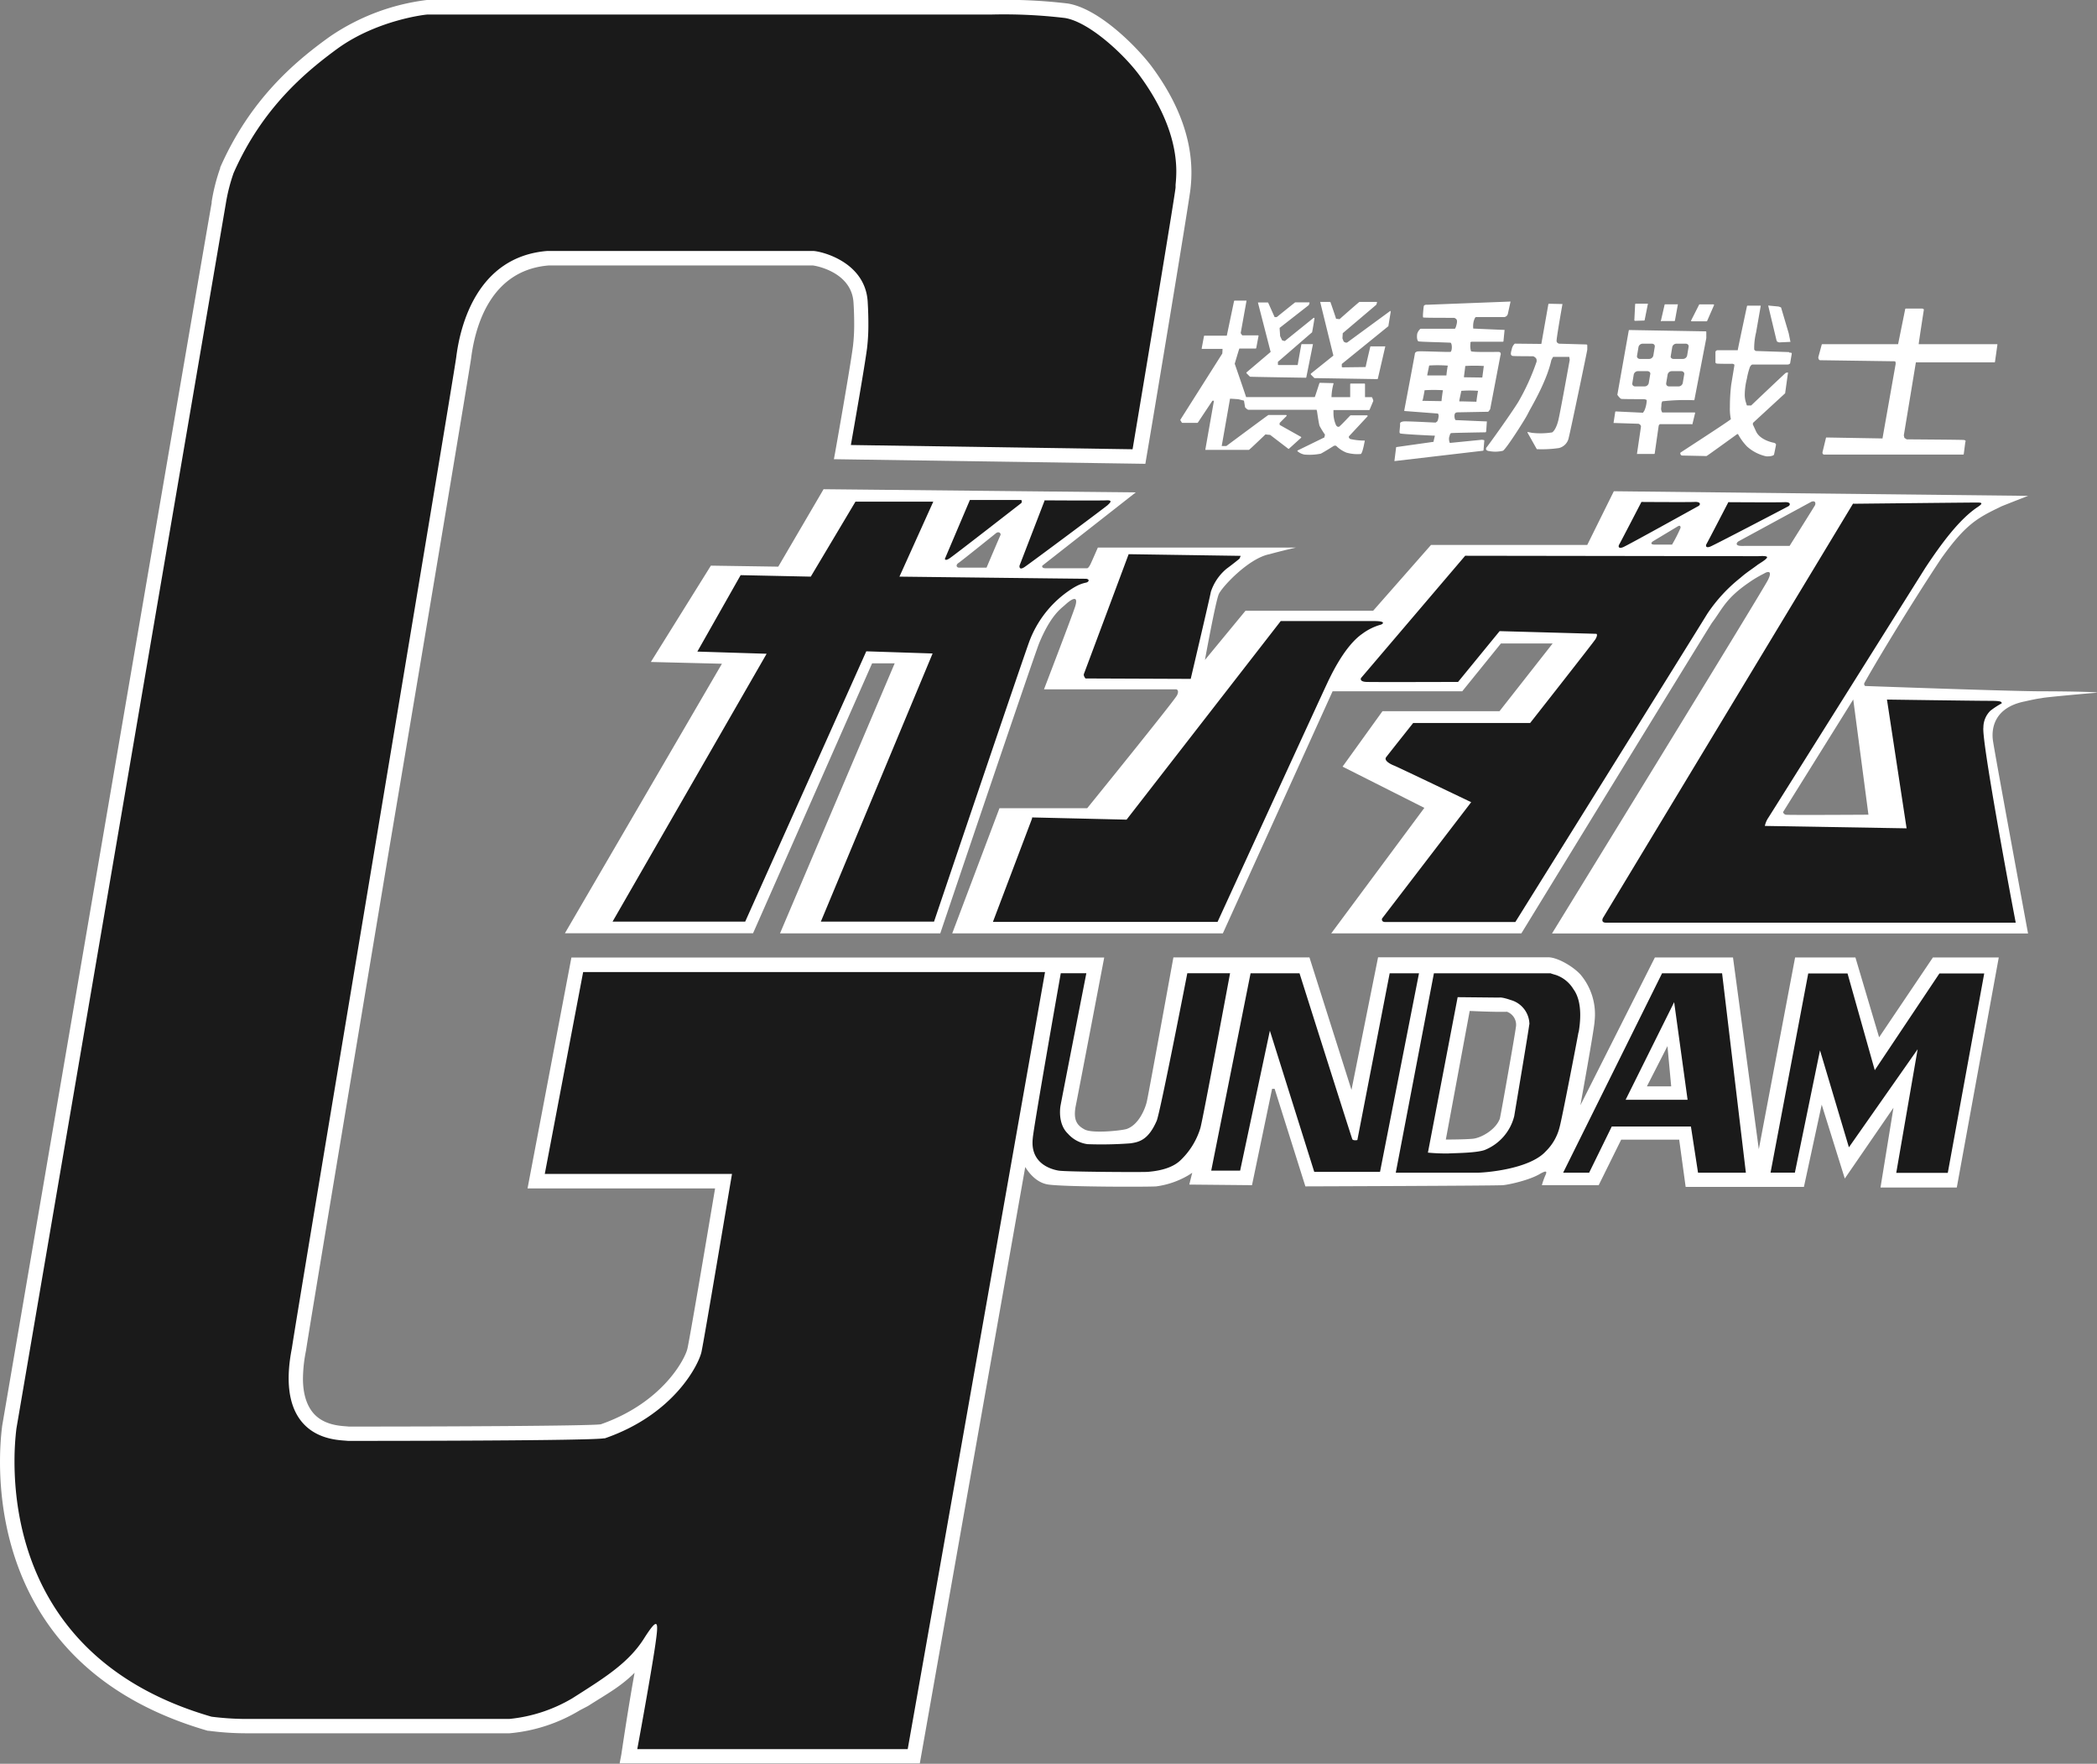 <svg xmlns="http://www.w3.org/2000/svg" viewBox="0 0 454.07 381.91"><rect x="0" y="0" width="454.07" height="381.91" fill="#808080" stroke="none"/><defs><style>.cls-1{fill:#fff;}.cls-2{fill:#1a1a1a;}</style></defs><g id="レイヤー_2" data-name="レイヤー 2"><g id="レイヤー_1-2" data-name="レイヤー 1"><path class="cls-1" d="M418.54,207.32l-11.65,17.29-5.13-17.29H388.7l-7.86,41.52-5.59-41.52H358.34l-16.13,32s3.07-16.9,3.07-18.19A13.34,13.34,0,0,0,342.21,211c-1.67-1.8-5-3.72-7-3.72H298.4L292.64,236l-9.1-28.69H254.08s-5.37,29.59-5.76,31.25-1.79,5-4.35,5.9c-1.28.38-7.43,1-9.09.12s-2.57-2.05-1.92-5.25,6.14-32,6.14-32H230v0H123.73l-9.5,50h40.61c-2.05,12.22-5.57,33-6,34.73-.48,2.12-5.3,11.65-18.76,16.35-2.57.36-33.87.49-54.52.49l-.55-.05c-1.71-.12-5.26-.37-7.41-3.17-1.3-1.7-2-4.1-2-7.18a31.73,31.73,0,0,1,.66-6.05c.54-3.73,9.42-57,18-108.55C93.29,130.34,101.71,79.79,102,77.66c.89-7.1,4.25-19.15,16.81-20.18H176c.24,0,8.37,1.25,8.81,8,0,0,.15,2.06.15,4.53a39.55,39.55,0,0,1-.27,5c-.64,4.89-3.76,22.43-3.79,22.6l-.33,1.82,67.44,1,.22-1.33c1-5.76,9.43-56.33,9.56-58.32l.05-.48c.84-8.46-2-17.18-8.48-25.92-3-4-11.32-12.57-18.22-13.63A115,115,0,0,0,214.69,0H92.42A47.43,47.43,0,0,0,71.5,7.87c-7.69,5.49-17.35,13.69-23.82,28.39l0,.07,0,.07a41.29,41.29,0,0,0-1.85,7.29l0,.28C45.48,45.51.9,306.23.45,308.86v.07C-.63,317.47-3.5,360.79,45,374.77l.1,0h.11a61.62,61.62,0,0,0,7.81.54h57.33a35.43,35.43,0,0,0,15.24-5l1.71-.89c4.2-2.68,7-4.14,10.11-7.21-1.46,8-2.85,17.6-2.88,17.75l-.36,1.87h65L222,252.7c.87,1.4,2.55,3.47,5.06,3.8,3.84.52,21.64.52,23.31.39a18.57,18.57,0,0,0,6.79-2.31c.64-.38,1-.64,1-.64l-.64,2.56,13.58.13,4.35-20.87H276l6.66,21.13s41.37-.13,42.78-.26,6-1.15,8.2-2.56c.77-.38,1.54-.77,1,.39a15.35,15.35,0,0,0-.77,2.17h12.3l4.87-9.86H363.6L365,257h25.61l3.85-17.81,5,16L410,239.86l-2.81,17.28h16.52l9.09-49.82Zm-90.32,15.21c-.09,1-3.09,18.06-3.45,19.69-.91,2.45-4.08,4.17-5.8,4.35s-5.9.18-5.9.18l5.17-27.85s5.44.27,8.07.18A3,3,0,0,1,328.22,222.53Zm28.39,12.7,4.45-8.71.81,8.71Z"/><path class="cls-1" d="M442.17,149.69c-6.62,0-38.3-1.15-38.3-1.15a.54.54,0,0,1-.13-.72C405.42,144.75,413,132,420.29,121c5.44-7.66,8-8.9,13.16-11.39,2.88-1.15,5.7-2.24,5.7-2.24l-89.7-1L343.69,118H309.86l-12.53,14.25H269.69l-8.78,10.65s2.3-12.67,3-14.25,6.48-7.77,10.94-8.64c2.59-.72,5.76-1.44,5.76-1.44H237.72s-1.36,3.12-1.59,3.59-.52.89-.75.89h-8.94c-1,0-.75-.56-.75-.56l20.24-15.87-67.6-.69-9.81,16.77-14.59-.22-13,20.86,15.39.38-34,58.36h40.74l25.78-58.45h4.89L168.9,202.1h34.7s20.37-60.33,21.45-62.92c2.53-6.07,4.74-7.43,5.58-8.21s3.06-2.59,2.2.29c-.58,1.88-6.77,18-6.77,18h28.65s.72.14.15,1.3S235.42,175,235.42,175h-19L206.19,202.1h58.6l23.76-52.41h28.07L325,139.33H336.2L324.69,154H299.35l-8.64,12,17.71,8.93L288.26,202.1h41.17s40.72-66.52,41.3-67.29c2.22-2.93,2.87-5.15,7.9-8.62a25.47,25.47,0,0,1,3.35-2c.43-.29,2-1,.87,1.34s-46.79,76.6-46.79,76.6H439.14s-7.33-39.59-7.62-41.9.14-7,6.91-8.35c3.17-.72,3.18-.61,3.9-.76s9.18-.94,11.34-1.09S448.8,149.69,442.17,149.69ZM216.62,115.91c-.19.38-3,7-3,7h-5.95c-.6,0-.74-.61-.14-1s8.19-6.5,8.19-6.5C216.34,115,216.81,115.54,216.62,115.91Zm147.27-1.6a32.48,32.48,0,0,1-1.84,3.62c-.19,0-2.35,0-3.67,0s-.66-.61-.42-.75l5.32-3.2C364,113.55,363.89,114.31,363.89,114.31Zm13.22,3.9c-1.51,0-1.08-.75-.66-1l15.76-8.56c1-.37.94.47.8.75s-5.5,8.8-5.5,8.8Zm9.55,58.2a.81.81,0,0,1-.57-.57l15.2-24.38,3.29,24.95s-17.47.11-17.92,0"/><path class="cls-2" d="M160.42,124.54l15.14.32,9.68-16.24h16.85l-7.33,16.24s39,.46,40.27.46c.93,0,.86.66.16.83-1,.22-2.14.54-4.63,2.41a23.31,23.31,0,0,0-7.55,10c-.78,1.87-20.76,61-20.76,61H177.74l24.2-58.06-14.36-.47-26.22,58.53H132.64L166,141.56l-15-.47,9.37-16.55M210,108.29,204.6,121s0,.56,1-.09,15.57-12,15.57-12,.28-.65-.18-.65H210m16.24,0-5.48,14.22s-.19,1.17,1.12.28,17.69-13.09,18-13.42,1.31-1.08-.33-1-13.28,0-13.28,0M244.39,120s-9.51,25.48-9.68,25.91.34,1,.34,1l22.78.09s4.19-17.8,4.36-18.85a10.93,10.93,0,0,1,3.4-5c1.66-1.22,2.8-2.18,2.8-2.18l.26-.61L244.39,120m-20.91,57.22L215,199.62h48.64s23.43-51.1,24.1-52.43,3.5-7.35,7.22-9.94a12.24,12.24,0,0,1,4.07-2c.33-.11,1.32-.77-1.56-.77H277.32l-33.38,43L223.48,177m93.77-56.65-22.54,26.46s-.45.79,1.18.85,19.83,0,19.83,0l9-11,20.87.58c.33,0,.26.53-.13,1.18s-14.13,18.13-14.13,18.13H306s-5.73,7.21-5.89,7.46c-.46.72,1.05,1.5,1.77,1.77s16.68,7.92,16.68,7.92l-19.3,25.19s-.26.76.72.76h28.14s36.66-58.77,41.55-66.72a33.83,33.83,0,0,1,7.2-7.82c1.28-1.14,2.44-1.84,3.7-2.8.34-.26,2-1.2,2.06-1.62s-1.58-.26-2-.26l-63.39-.09m38.21-11.7s-4.61,8.9-4.84,9.27-.19,1,.85.57,15.76-8.61,16.28-8.89.61-1-.9-.9c-1.13.07-11.39,0-11.39,0m18.82,0s-4.51,8.71-4.74,9.08-.2,1,.84.57,16.33-8.42,16.84-8.7.62-1-.89-.9c-1.13.07-12.05,0-12.05,0m27,.27-54.19,89.78s-.52,1,.66,1h88.73s-.78-4.1-1-5.28-6.42-34.29-6-37a5.11,5.11,0,0,1,1.5-3.6,18.78,18.78,0,0,1,2.47-1.62c0-.46-.51-.54-3.06-.54s-21.79-.27-21.79-.27l4.25,27.88-30.69-.52a5,5,0,0,1,.79-1.83c.65-1,33.44-53.24,34-54.12,3.47-5.24,7.39-10.55,11.38-13.16,1.47-1,.4-.91-.72-.91-1.76,0-26.3.26-26.3.26"/><path class="cls-1" d="M275.14,76.22,272.4,65.58a.06.06,0,0,1,0,0,.13.13,0,0,1,0-.08.14.14,0,0,1,.1,0h2a.13.13,0,0,1,.12.08l1.38,3.09.45,0s3.93-3.17,4-3.2h3a.13.13,0,0,1,.11.06.19.19,0,0,1,0,.07v0a3.54,3.54,0,0,1-.17.47L277.08,71c0,.2.11,1.67.11,1.78h0s.42.89.42.9.54.17.61.16l6.2-5a.14.14,0,0,1,.15,0,.12.12,0,0,1,.06.13s-.49,3-.53,3-7.37,6.39-7.39,6.37l0,.64.17.07H281c0-.2.78-4.44.78-4.44a.12.12,0,0,1,.12-.1h2.28a.12.12,0,0,1,.1,0,.2.2,0,0,1,0,.11l-1.42,7.07a.12.12,0,0,1-.13.1s-12-.18-12.07-.22l-.77-.77a.13.13,0,0,1,0-.09h0a.16.16,0,0,1,.05-.1l5.19-4.4m26-8.85a.12.12,0,0,0-.14,0l-9.22,6.76c-.34.24-.81-.16-.82-.17s-.27-.69-.27-.69.07-1.11.07-1.11S298,66,298,66a4.33,4.33,0,0,0,.16-.46.14.14,0,0,0,0-.11.11.11,0,0,0-.11-.06h-3.68c-.09,0-4.29,3.72-4.32,3.75a4.72,4.72,0,0,0-.75-.08c0-.16-1.2-3.58-1.2-3.58a.14.14,0,0,0-.12-.09h-2a.12.12,0,0,0-.1,0,.13.13,0,0,0,0,.08v0L288.72,77l-4.88,3.91a.14.14,0,0,0,0,.1h0a.11.11,0,0,0,0,.09l.77.77c.09,0,13.61.22,13.61.22a.14.14,0,0,0,.13-.1l1.59-6.88a.14.14,0,0,0,0-.11.11.11,0,0,0-.1,0h-3a.12.12,0,0,0-.13.1s-1,4.19-1,4.38l-5,.06-.17-.07c0-.15,0-.64,0-.65s10.1-8.2,10.1-8.2a.12.12,0,0,0,0-.08l.49-3a.12.12,0,0,0-.06-.13M297.1,86h-1.53V83.18a.13.13,0,0,0-.13-.13h-2.95a.13.13,0,0,0-.13.13V86h-4.05a12,12,0,0,1,.44-2.91v0a.19.19,0,0,0,0-.08.14.14,0,0,0-.1-.05l-2.83-.07a.14.14,0,0,0-.13.09s-.92,2.88-1,3H269.82c0-.09-2.45-7.21-2.46-7.21s.83-2.84,1-3.3h3.53a.15.15,0,0,0,.13-.11l.49-2.61v0a.11.11,0,0,0,0-.08.12.12,0,0,0-.1-.05h-3.43l-.33-.49s1.25-6.94,1.25-6.94v0a.12.12,0,0,0,0-.09.14.14,0,0,0-.1,0h-2.46a.14.14,0,0,0-.13.11l-1.57,7.48h-4.81a.13.13,0,0,0-.13.11l-.49,2.61v0a.14.14,0,0,0,0,.09.16.16,0,0,0,.1.05h4.41c0,.21-.05,1-.05,1s-9.07,14.32-9.07,14.32a.12.12,0,0,0,0,.14l.3.49a.14.14,0,0,0,.11.06h3.26a.13.13,0,0,0,.11-.06l3.15-4.73h.33L261,97.32v0a.16.16,0,0,0,0,.09.12.12,0,0,0,.1,0h9.34c.09,0,3.55-3.32,3.58-3.35a7.81,7.81,0,0,0,1,.1h0s3.92,3,3.92,3a.12.12,0,0,0,.17,0l2.64-2.39a.18.18,0,0,0,0-.1v0a.13.13,0,0,0-.07-.09L277.08,92v-.41s1.5-1.51,1.5-1.51a.11.11,0,0,0,0-.14.12.12,0,0,0-.11-.08h-3.82c-.07,0-9.11,6.72-9.11,6.72l-1,0c.05-.29,1.76-10,1.8-10.25.19,0,1.77.11,1.78.11l1.24.31c.05.29.24,1.44.24,1.44.18.21.53.54.74.54H285.1c0,.11.08.33.08.33s.37,2.65.55,3.15a17.41,17.41,0,0,0,1.18,1.92,3.68,3.68,0,0,0-.13.58L281,97.53a.12.12,0,0,0-.07.1v0a.12.12,0,0,0,.05.1,3.22,3.22,0,0,0,1.49.7,12.49,12.49,0,0,0,3.5-.19c.56-.25,2.81-1.67,2.91-1.73l.42,0A6.61,6.61,0,0,0,291.53,98a8.6,8.6,0,0,0,3.08.31c.26,0,.56-1,.9-2.81a.1.1,0,0,0,0-.1.11.11,0,0,0-.09,0,14.38,14.38,0,0,1-3.06-.34.75.75,0,0,1-.31-.44l.07-.17,4-4.3a.13.13,0,0,0,0-.14.14.14,0,0,0-.12-.08h-3.57c-.11.06-1.88,2-2.48,2.48a2.35,2.35,0,0,0-.28,0,.82.82,0,0,1-.43-.48l-.06-.15a6.35,6.35,0,0,1-.44-2.31c0-.21,0-.45,0-.68h7.71a.15.15,0,0,0,.12-.08l.8-1.91a4.13,4.13,0,0,0-.19-.59.11.11,0,0,0-.12-.08m24.71,7.36a.14.14,0,0,1-.13.12c-.07,0-6.92.11-7.36.17-.23,0-.31.27-.41.65l-.11.38c0,.1,0,.2,0,.29a2.07,2.07,0,0,0,.18.81h0l6.95-.69.4.06a.12.12,0,0,1,.11.14l-.17,2.06a.14.14,0,0,1-.12.12l-19.05,2.23a.14.14,0,0,1-.11,0,.13.13,0,0,1,0-.1l.35-2.82a.12.12,0,0,1,.11-.11l8-1.13c0-.15.27-1.22.27-1.22v-.12l-.33,0c-.07,0-7-.32-7.19-.49s-.11-.35,0-1.66l0-.44c0-.32.35-.4.62-.47s2.2,0,5.69.17l1.32.06c.15,0,.23-.12.31-.17.25-.07.42-1,.42-1.42a1.76,1.76,0,0,1-.13-.36s0,0,0,0L304.16,89a.12.12,0,0,1-.09-.05.11.11,0,0,1,0-.08v0c.78-4.13,2.27-12,2.29-12.23s.13-.4.49-.52,2.65,0,6.19.08l1,0c.2,0,.33-.51.33-1s-.11-.93-.29-1l-2.49-.09c-2.48-.07-4.25-.13-4.45-.2s-.41-.64-.27-1.63a2.3,2.3,0,0,1,.71-1.09H315s.17,0,.38-.87c.12-.45.21-1-.08-1.25s-.45-.25-.47-.25c-2.95,0-6.49,0-6.66-.08s.11-2.4.12-2.42c.07-.38.66-.34.75-.33l17.91-.69a.13.13,0,0,1,.11,0,.14.14,0,0,1,0,.11l-.57,2.59a.91.91,0,0,1-.81.66h-6.07c-.22,0-.38.51-.5.88a4.65,4.65,0,0,0-.1,1.61c.21,0,4.11.19,6.67.28a.18.18,0,0,1,.1,0,.19.19,0,0,1,0,.1l-.23,2.35a.13.13,0,0,1-.13.12h-6.64a.46.46,0,0,0-.37.11c-.06.07,0,.17,0,.23a4,4,0,0,0,.12,1.72c.15.1,1.22.2,5.45.14h.48a.5.5,0,0,1,.44.19.63.63,0,0,1,0,.54l-2.23,11.67a3.14,3.14,0,0,1-.42.56l-6.41.12c-.31,0-.63,0-.8.28a1.14,1.14,0,0,0-.1.53,1.91,1.91,0,0,0,.13.71c.05.1.11.16.16.17.31,0,4.47.2,6.63.28a.12.12,0,0,1,.09,0,.11.11,0,0,1,0,.08S321.81,93.39,321.81,93.39Zm-2.07-6.5c0-.31.32-2.35.36-2.36a23,23,0,0,0-3.63,0c-.06.26-.44,2.06-.44,2.09a.72.72,0,0,1,0,.19l.21,0,.34,0Zm1.57-7.74a30.7,30.7,0,0,0-4,0c0,.3-.27,2.23-.27,2.26a.72.72,0,0,1,0,.19l.21,0,.34,0,3.42.05C321,81.48,321.29,79.29,321.31,79.15Zm-11.83,0c-.05.26-.37,1.83-.38,1.86s0,.18,0,.19l.21,0,.34,0,3.59,0c0-.31.26-2.12.31-2.13A29.45,29.45,0,0,0,309.48,79.14ZM308,86.61a.72.72,0,0,1,0,.19h.21l.34,0,3.59.06c0-.32.27-2.35.32-2.36a29.45,29.45,0,0,0-4,0c0,.28-.38,2.06-.38,2.09m35.53-12-6-.17s-.52-.1-.56-.57.89-5.87,1.26-7.91a.2.2,0,0,0,0-.11.14.14,0,0,0-.1,0l-2.81-.06a.14.14,0,0,0-.13.11s-1.48,8.38-1.52,8.59L328,74.41a2.16,2.16,0,0,0-.64,1.14l-.09.35a3,3,0,0,0-.12.67.5.5,0,0,0,.09.32.45.45,0,0,0,.35.19c.57.06,4.2.06,4.36.06a1.26,1.26,0,0,1,.68.49.8.8,0,0,1,.1.38,1.45,1.45,0,0,1,0,.28A48.9,48.9,0,0,1,328.78,87c-1.78,2.88-6.65,9.62-6.85,9.82a.48.48,0,0,0-.15.33.35.35,0,0,0,0,.14c.07.21.31.35.66.38a6.93,6.93,0,0,0,3-.07c.66-.33,4.61-6.51,5.27-7.78l.52-1c1.24-2.22,3.82-6.84,4.69-10.86,0,0,.37-.68.37-.68l3.52,0c0,.13.09.64.09.64l-.21,1.14c-.52,2.89-1.92,10.55-2.25,11.9-.4,1.66-1,2.47-1.36,2.67a16.31,16.31,0,0,1-4.32.1l-.86-.17a.13.13,0,0,0-.13,0,.14.14,0,0,0,0,.14l2,3.56a26.05,26.05,0,0,0,4.78-.24,2.87,2.87,0,0,0,2.15-2.32c.4-1.53,4-18.78,4-19V74.78a.13.13,0,0,0-.12-.14M354,69.47l2-.06a.12.12,0,0,0,.12-.1l.69-3.44a.11.11,0,0,0,0-.11.1.1,0,0,0-.1,0l-2.52,0a.15.15,0,0,0-.13.13l-.17,3.43a.14.14,0,0,0,.14.14m5.72.06h2.8a.14.14,0,0,0,.13-.11L363.3,66a.11.11,0,0,0,0-.11.12.12,0,0,0-.1,0h-2.63a.13.13,0,0,0-.13.1l-.8,3.47a.15.15,0,0,0,0,.11.16.16,0,0,0,.11,0m6.58,0h3.2a.13.13,0,0,0,.12-.07l1.49-3.41a.13.13,0,0,0-.12-.18h-3a.12.12,0,0,0-.11.07l-1.72,3.4a.12.12,0,0,0,0,.13.11.11,0,0,0,.11.06m-.06,22.27c-2.57,0-6.49,0-6.73,0s-.35.36-.35.35l-.86,6a.13.13,0,0,1-.13.11h-3.6a.12.12,0,0,1-.1,0,.11.11,0,0,1,0-.11l.85-5.77c.05-.46-.51-.66-.5-.66l-5.32-.17a.14.14,0,0,1-.1,0,.17.17,0,0,1,0-.1l.35-2.29a.12.12,0,0,1,.13-.11l5.88.28.3-.45a6.19,6.19,0,0,0,.51-2.21s0-.07,0-.09a1.37,1.37,0,0,0-.68-.19c-.76,0-4.6,0-4.83-.06s-.69-.62-.85-.89l2.47-13.91a.13.13,0,0,1,.13-.11l16.54.29a.12.12,0,0,1,.12.13v1.34l-2.57,13.33a.14.14,0,0,1-.13.11,44.25,44.25,0,0,0-6.83.24,1.71,1.71,0,0,0-.19.89l-.06.65a1,1,0,0,0,0,.17,1.56,1.56,0,0,0,.24.7h7a.16.16,0,0,1,.11.05.14.14,0,0,1,0,.11l-.57,2.35A.14.14,0,0,1,366.26,91.85ZM358,77l.31-1.91a.57.57,0,0,0-.11-.46.68.68,0,0,0-.51-.21h-2a.93.93,0,0,0-.9.71l-.32,1.91a.54.54,0,0,0,.12.46.65.65,0,0,0,.5.22h2.06A.94.94,0,0,0,358,77Zm-.78,3.58a.65.65,0,0,0-.5-.21h-2.05a.94.94,0,0,0-.91.72l-.31,1.9a.53.53,0,0,0,.12.46.62.62,0,0,0,.5.22h2.05A.93.93,0,0,0,357,83l.32-1.91A.54.54,0,0,0,357.24,80.59Zm7.33,0a.68.68,0,0,0-.5-.21H362a.92.92,0,0,0-.9.72l-.32,1.9s0,.07,0,.11a.56.56,0,0,0,.13.35.66.66,0,0,0,.51.22h2.05a.94.94,0,0,0,.9-.72l.32-1.91A.54.54,0,0,0,364.57,80.59Zm-2.81-3.43a.55.55,0,0,0,.12.35.66.66,0,0,0,.51.22h2.05a.94.94,0,0,0,.9-.72l.32-1.91a.54.54,0,0,0-.12-.46.66.66,0,0,0-.5-.21H363a.93.93,0,0,0-.9.72l-.32,1.9v.11m25.62-.91L380.23,76s-.39-.15-.39-.39v-.15c0-.09,0-.21,0-.35a14.92,14.92,0,0,1,.41-3.13l1-5.71v0a.12.12,0,0,0,0-.08.12.12,0,0,0-.1,0h-2.74a.12.12,0,0,0-.13.1s-2,9.34-2,9.54h-4.36c-.19,0-.47.15-.47.42v2.11s0,.19,0,.19l.24.17c.23.06,2.69.06,3.18.06a.87.87,0,0,1,.62.12.23.23,0,0,1,.06.16s0,0,0,.08l-.69,4.18a40.53,40.53,0,0,0-.28,4.86,11.35,11.35,0,0,0,.21,2.6C373.46,91.8,364,97.9,363.9,98a.11.11,0,0,0-.06.11c0,.18.09.53.42.53l5.26.11c.08,0,6.43-4.6,6.43-4.6a.68.68,0,0,1,.38-.17,11.9,11.9,0,0,0,2,2.74l.18.15a9.06,9.06,0,0,0,3.94,1.94c1.3.06,1.64-.29,1.67-.33s.43-2.06.43-2.06a.31.31,0,0,0,0-.09.45.45,0,0,0,0-.17.77.77,0,0,0-.53-.3c-.31-.06-3-.64-3.8-2.5,0,0-.67-1.46-.68-1.47s.06-.34.06-.34,6.94-6.39,6.94-6.39.61-4.38.61-4.38a.14.14,0,0,0,0-.11.13.13,0,0,0-.12,0l-.34.06c-.07,0-7.51,7.07-7.51,7.07l-.54,0h-.17c-.2,0-.24,0-.27-.18l-.08-.28a5.25,5.25,0,0,1-.32-2,14.54,14.54,0,0,1,.45-3.31,16.33,16.33,0,0,1,.67-2.59c.25-.37.34-.51.64-.51h7.55c.14,0,.53-.1.53-.37l.34-2c0-.18-.19-.21-.58-.21m-2.62-2.38.45.17c.06,0,2.35-.11,2.35-.11a.11.11,0,0,0,.09,0,.11.11,0,0,0,0-.11l-.35-1.73-1.66-5.61a2.59,2.59,0,0,0-.58-.21L383,66.17a.12.12,0,0,0-.1,0,.14.14,0,0,0,0,.12l1.78,7.44a.14.14,0,0,0,.08.09m47.7.71a.14.14,0,0,0-.1,0h-16.9c0-.29,1.12-7.47,1.12-7.48a.14.14,0,0,0-.07-.12l-.23-.11-3.61,0a.15.15,0,0,0-.13.11L411,74.53H394.59a.14.14,0,0,0-.13.1l-.74,2.74c0,.11.07.63.41.63l16.14.23.16.08.05.45-2.86,16.18-12.12-.21a.12.12,0,0,0-.12.1l-.75,3.09a.51.51,0,0,0,.09.39.34.34,0,0,0,.27.12h30.1a.13.13,0,0,0,.13-.12l.34-2.63s.06,0,.06-.12a.17.17,0,0,0,0-.07c-.06-.18-.31-.21-.39-.22-.46-.06-11.86-.13-12.37-.14,0,0-.49-.31-.5-.32h0c0-.08-.12-.54-.12-.54s2.43-14.68,2.61-15.81h17a.12.12,0,0,0,.13-.11s.52-3.67.52-3.68a.11.11,0,0,0,0-.08"/><path class="cls-2" d="M229.69,210.74h5.54s-5.53,28.21-5.62,28.85-.46,3.9,1.63,5.89a6.88,6.88,0,0,0,4.26,2.27,84.13,84.13,0,0,0,9.26-.18c1.9-.27,3.9-.72,5.71-4.9.82-2.08,6.62-31.93,6.62-31.93h9.26s-5.9,31.75-6.44,33.56a16.1,16.1,0,0,1-4.36,7c-1.36,1.27-3.61,2.18-7.07,2.45-1.18.09-17.6,0-19.24-.27s-6.17-1.54-5.62-6.9c.09-2,6.07-35.83,6.07-35.83m41.1,0-8.52,42.73h6.26l6.44-30.3,9.61,30.57h14.24l8.44-43h-6.35l-7,36.11s-.91.18-1.09-.19-11.43-35.92-11.43-35.92H270.79m71,12.79c-.28,1.63-3.63,19-4.08,20.5a11,11,0,0,1-3,5.26c-3.54,3.91-13.25,4.63-14.88,4.63h-17.6l8.26-43.18h25.31s-.19,0,1.09.36a7.18,7.18,0,0,1,3.81,3.08C342.83,217.09,342.1,221.9,341.83,223.53Zm-10.62-1.72a5.52,5.52,0,0,0-4-5.27c-2.09-.72-2.54-.54-2.54-.54l-9-.09-6.44,33.66a40.35,40.35,0,0,0,4.44.18c1.55-.09,5.9-.09,7.81-.73a10.68,10.68,0,0,0,6.44-7.35c.45-2.72,3.17-18.87,3.26-19.86m46.9,32.11H367.68l-1.54-10H349l-4.9,10h-5.63l21.42-43.18h13ZM352,238.14h13.42L362.51,217,352,238.14m39.55-27.4-8.17,43.18h5.27l5.44-26.49,6.26,21,14.88-21.23-4.63,26.76h11.16l7.89-43.18h-9.7l-14,20.95-5.9-20.95h-8.53m-165.25-.3h-100c-.44,2.32-7.67,40.38-8.31,43.72h40.54l-.31,1.83c-.24,1.4-5.77,34.36-6.3,36.72-.58,2.63-5.84,13.48-20.91,18.69l-.1,0-.11,0c-2.63.53-46.51.56-55.28.56h-.11l-.59-.05c-2-.14-6.68-.46-9.69-4.39-2.63-3.44-3.26-8.73-1.89-15.67.52-3.68,9.41-57,18-108.54,8.52-51.13,17.34-104,17.59-106.08.81-6.48,4.36-21.7,19.72-22.93h57.58c1.83.09,11.21,2.36,11.78,10.93,0,.14.15,2.19.15,4.73a43.21,43.21,0,0,1-.29,5.44c-.54,4.07-2.68,16.27-3.5,20.92l61,.92c3.76-22.43,9.18-55.11,9.31-56.68l0-.59a28.58,28.58,0,0,0,.16-2.86c0-4.17-1.08-11.48-8-20.87-3.48-4.69-11-11.6-16.17-12.39a111.48,111.48,0,0,0-16-.74h-122c-.39,0-10.77,1.16-19.33,7.28C66,15.68,56.74,23.5,50.58,37.47a38.26,38.26,0,0,0-1.7,6.73l-.05.28C48.57,46,4.2,305.6,3.55,309.35a59.18,59.18,0,0,0-.41,7.16c0,14.73,4.95,44.3,42.66,55.21a62.11,62.11,0,0,0,7.24.49h57.22a33.11,33.11,0,0,0,13.66-4.47l1.4-.89c5.83-3.72,10.87-6.93,14.09-12s3.2-3.7,2.51,1.16-3,17.76-3.93,22.73h58.56C197,376.24,225.66,214,226.29,210.44Z"/></g></g></svg>